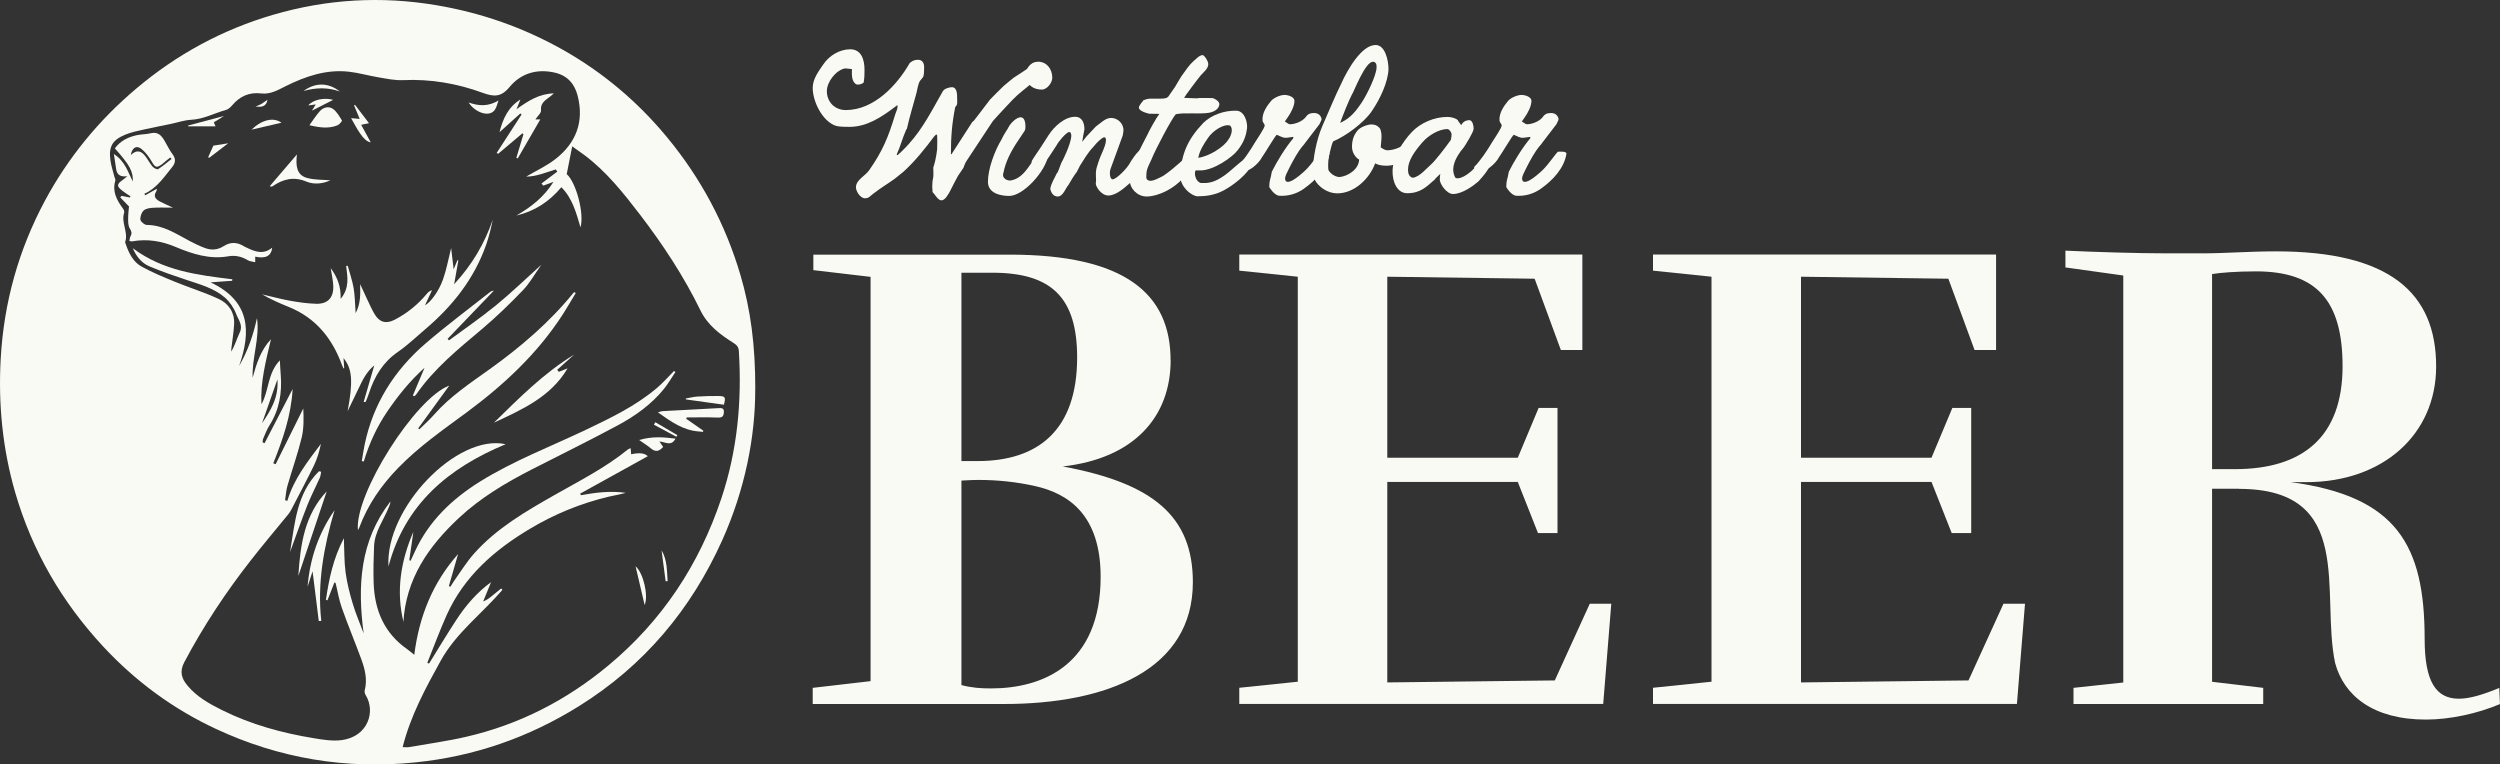 <?xml version="1.0" encoding="UTF-8"?>
<svg xmlns="http://www.w3.org/2000/svg" version="1.1" viewBox="0 0 350 107.03">
  <rect x="0" y="0" width="350" height="107.03" fill="#333333" stroke="none"/>
  <defs>
    <style>
      .cls-1 {
        fill: #fafaf5;
      }
    </style>
  </defs>
  <!-- Generator: Adobe Illustrator 28.7.1, SVG Export Plug-In . SVG Version: 1.2.0 Build 142)  -->
  <g>
    <g id="Layer_1">
      <g>
        <g>
          <path class="cls-1" d="M105.73,54.45c.03,6.69-1.44,14.1-4.6,21.14-4.38,9.76-10.99,17.62-20.12,23.3-7.01,4.36-14.6,7-22.82,7.84-9.74,1-19.06-.54-27.93-4.67-6.04-2.81-11.32-6.7-15.86-11.6-5.75-6.21-9.89-13.34-12.26-21.47C.36,62.86-.26,56.58.1,50.2c.44-7.82,2.49-15.2,6.19-22.1,3.25-6.05,7.54-11.27,12.79-15.7,5.66-4.78,12.05-8.25,19.16-10.33C45.77-.13,53.4-.58,61.15.74c6.25,1.06,12.13,3.12,17.65,6.23,5.6,3.16,10.44,7.24,14.54,12.19,4.77,5.75,8.22,12.21,10.33,19.37,1.43,4.86,2.08,9.85,2.07,15.93ZM76.06,25.99c-.08-.1-.16-.2-.25-.3.74-.56,1.48-1.11,2.22-1.67-.08-.1-.16-.2-.24-.3-1.41.44-2.79,1.02-4.12,1,1.32-.78,2.82-1.46,4.09-2.45,2.9-2.26,4.04-5.24,3.11-8.87-.42-1.65-1.41-2.8-3.14-3.22-2.54-.6-4.81.08-6.4,2.01-1.19,1.45-2.22,1.36-3.74.81-3.6-1.32-7.32-1.96-11.18-1.78-1.13.05-2.28-.2-3.4-.39-1.39-.23-2.76-.63-4.15-.79-3.18-.36-6.08.64-8.88,2.03-1.08.54-2.13,1.17-3.42,1.01-1.66-.2-2.98.39-4.05,1.66-.23.27-.54.56-.87.65-1.62.45-3.13,1.29-4.87,1.38-.99.05-1.97.4-2.95.6-1.21.25-2.42.48-3.62.75-.92.21-1.87.39-2.73.76-1.77.75-2.27,1.69-2.01,3.57.11.79.37,1.56.57,2.34.04.16.16.34.12.48-.46,1.52.18,2.73,1.04,3.89.12.16.25.44.2.6-.48,1.39.6,2.72.14,4.1-.03.09.04.22.08.33.43,1.25,1.03,2.47,2.19,3.12,1.49.83,3.09,1.48,4.67,2.13,2.04.84,4.17,1.49,6.16,2.42,1.37.64,2.22,1.87,2.15,3.47-.05,1.16-.26,2.31-.39,3.46-.02.14,0,.28,0,.43.5-.87.77-1.81,1.18-2.68.48-1.01-.2-1.78-.5-2.57-.32-.85-.89-1.69-1.56-2.29-1.52-1.33-3.48-1.85-5.36-2.48-1.77-.59-3.54-1.19-5.25-1.92-1.02-.44-1.77-1.28-2.31-2.53,4.25,3.18,9.1,3.76,13.94,4.35,0,.07-.02.14-.03.21-.93.07-1.85.13-3.02.22,5.53,2.61,5.71,6.83,4,11.7,1.23-2.12,1.99-4.35,2.5-6.7.4,2.84-.72,5.54-.61,8.35.53-1.96,1.14-3.87,2.57-5.39-.71,3-1.5,5.98-1.34,9.11,1.08-1.88.82-4.31,2.58-6.15.05.81.07,1.4.12,1.99.21,2.54-.19,4.93-1.58,7.12-.37.58-.6,1.24-.88,1.87-.07.15-.05.34-.07.51.09.04.18.07.27.11,1.27-2.46,2.55-4.92,3.93-7.59-.22,3.8-1.4,7.11-2.71,10.4.11.04.22.09.33.13,1.29-2.6,2.58-5.2,3.87-7.8.06,1.36.09,2.75-.22,4.06-.55,2.28-1.35,4.51-2,6.77-.19.65-.22,1.34-.33,2.01.11.03.21.06.32.09.9-3.05,2.82-5.49,4.7-7.98-.22,1.04-.51,2.06-.96,2.99-1,2.06-2.09,4.09-3.14,6.13-.13.25-.28.51-.46.73-1.73,2.12-3.5,4.21-5.18,6.36-3.54,4.51-6.7,9.28-9.39,14.36-.69,1.31-.39,2.28.45,3.28,1.31,1.57,3.04,2.53,4.82,3.42,4.08,2.03,8.43,3.22,12.91,3.95,1.27.21,2.6.42,3.85.26,3.72-.5,4.78-4.03,3.36-6.31-.11-.18-.18-.45-.13-.65.4-1.53.03-2.99-.49-4.4-.88-2.4-1.87-4.77-2.72-7.18-.4-1.12-.58-2.31-.87-3.47l-.16-.07c-.33.84-.65,1.67-.98,2.51l-.21-.08c.43-2.9,1.01-5.76,2.51-8.62.08,1.77.04,3.29.24,4.78.2,1.47.57,2.94,1,4.37.42,1.42,1.01,2.78,1.53,4.17-.88-6.64-.53-12.93,3.74-18.45.01.28-.11.52-.21.77-.72,1.81-1.98,3.42-2.07,5.45-.07,1.72-.12,3.45-.06,5.18.13,3.79,1.46,7.01,4.69,9.26.31.22.6.48,1,.8.68-5.41,2.59-10.11,6.13-14.11-.43,1.5-.86,2.99-1.29,4.49.07.03.15.06.22.08.14-.23.28-.47.43-.69.95-1.33,1.81-2.75,2.89-3.96,3.15-3.54,7.2-5.88,11.26-8.19,3.5-1.99,7.11-3.81,10.26-6.37.1-.08.24-.12.39-.19.03.32.05.59.07.86q1.7-.38,2.33.27c-3.16,1.75-6.32,3.49-9.47,5.24.04.07.07.15.11.22,2.08-.38,4.16-.64,6.27-.33-.8.23-1.61.35-2.4.54-3.89.93-7.56,2.43-10.99,4.48-4.99,2.97-9.25,6.68-11.68,12.1-.98,2.19-1.81,4.45-2.71,6.68.08.03.16.07.25.1,1.26-2.03,2.49-4.09,3.8-6.09,1.32-2.03,2.89-3.86,4.88-5.31-.37.9-.74,1.81-1.11,2.71.56-.22.95-.54,1.34-.86.39-.32.79-.64,1.18-.96.06.06.12.13.18.19-2.85,3.33-6.47,6-8.64,9.92-2.13,3.85-4.22,7.7-5.33,12.1.39,0,.64.04.88,0,2.66-.47,5.35-.83,7.98-1.44,7.46-1.71,14.1-5.13,19.96-10.01,7.52-6.25,12.71-14.12,15.8-23.37,2.24-6.7,2.89-13.6,2.45-20.63-.03-.56-.29-.85-.75-1.14-1.86-1.17-3.61-2.47-4.62-4.54-2.33-4.78-5.24-9.2-8.46-13.41-2.33-3.04-4.71-6.04-7.82-8.37-.54-.4-1.09-.78-1.68-1.2-.28,1.39-.52,2.62-.77,3.89,1.29,1.11,2.49,5.48,1.93,7.45-.61-2.06-1.12-4.06-2.68-5.62-1.71,2.05-3.78,3.37-6.3,3.97,2.02-1.17,3.83-2.54,5.2-4.72-.61.23-1.02.38-1.43.53ZM36.68,59.26c1.21-1.78,2.36-3.63,2.16-6.15-.77,2.19-1.46,4.17-2.16,6.15Z"></path>
          <path class="cls-1" d="M48.66,57.62c.78-4.19.68-5.97-.57-7.49.04.54.07.98.1,1.41-.03.01-.07.02-.1.04-.07-.16-.15-.31-.21-.47-1.37-3.74-3.67-6.61-7.46-8.14-1.27-.51-2.52-1.07-3.73-1.76,1.29.3,2.58.65,3.89.89,1.21.22,2.45.39,3.67.43,1.61.05,2.46-.83,2.41-2.46-.02-.77-.21-1.53-.36-2.53.97,1.33,1.44,2.61,1.39,4.3,1.28-1.54.96-3.08.77-4.6.07-.01.15-.02.22-.04.28,1.05.65,2.08.83,3.14.18,1.09.19,2.22.28,3.5.72-1.36.66-2.69.63-4.06.36.77.7,1.54,1.07,2.31.3.62.58,1.26.93,1.85.68,1.19,1.62,1.45,2.84.82,1.73-.9,3.22-2.1,4.47-3.6.18-.22.38-.42.75-.53-.32.7-.65,1.4-.98,2.11.74-.39,1.9-1.88,2.52-3.62.5-1.41.76-2.9,1.14-4.39.11.91.22,1.83.35,2.98.22-.54.38-.91.53-1.28.04.01.09.02.13.03-.18,1.03-.36,2.06-.59,3.33,2.53-2.75,4.26-5.69,5.41-9.04-.13.58-.25,1.16-.4,1.74-.15.58-.32,1.17-.52,1.74-1.68,4.81-4.73,8.64-8.58,11.9-1.25,1.06-2.44,2.21-3.79,3.14-2.08,1.43-3.27,3.42-4.03,5.74-.13.41-.3.81-.46,1.21-.02.05-.08.08-.3.06.48-1.65.96-3.3,1.49-5.13-1.11.93-1.64,2.05-2.17,3.17-.53,1.1-1.06,2.19-1.59,3.29Z"></path>
          <path class="cls-1" d="M80.61,41.01c-.6,1-1.18,2.01-1.81,2.99-3.56,5.52-8.28,9.9-13.53,13.78-3.29,2.42-6.64,4.76-9.51,7.71-2.38,2.44-4.28,5.19-5.47,8.39-.04.1-.09.18-.18.35-.51-5,8.01-18.48,12.79-20.25-1.48,2.04-2.92,4.02-4.35,5.99.06.04.11.09.17.13.69-.69,1.43-1.34,2.07-2.07,2.25-2.56,5.07-4.41,7.8-6.37,4.32-3.1,8.33-6.52,11.7-10.67.03-.04.1-.05.14-.08.06.04.12.07.18.11Z"></path>
          <path class="cls-1" d="M18.11,33.75c.06-.26.06-.5.17-.68.22-.41.14-.69-.11-1.09-.22-.35-.23-.88-.23-1.32,0-.69.09-1.37.12-1.76-.51-.53-.86-.89-1.22-1.26.06-.07.11-.15.17-.22.39.08.79.15,1.18.23.02-.06.05-.11.07-.17-.37-.25-.75-.48-1.1-.75-.85-.65-.84-.94.02-1.54.16-.11.3-.24.65-.52-.98.13-1.44-.21-1.56-.95-.1-.64-.2-1.28-.33-2.16,1.58,1.02,1.97,2.53,2.65,3.85.07-1.39-.42-2.3-2.51-4.64.75-1.03,1.81-1.56,3-1.83.67-.15,1.38-.13,2.05-.29.99-.23,1.48.33,1.9,1.05.38.64.7,1.33,1.15,1.93.49.66.36,1.23-.1,1.79-1.14,1.39-2.13,2.94-3.88,3.71.05.07.09.14.14.21.52-.29,1.03-.59,1.62-.92-.03.15-.02.28-.08.37-.48.72-.06,1.12.53,1.43.52.27,1.06.51,1.8.85-1.13,0-2-.04-2.86.02-.44.03-.98.12-1.26.4-.29.29-.49.87-.43,1.27.05.3.58.73.9.73,2.29.02,4.09,1.24,5.99,2.25.68.36,1.39.7,2.11.97.91.35,1.81.29,2.65-.25.95-.61,1.9-.58,2.84.02.12.08.26.13.39.19,1.17.58,2.35,1.01,3.57,0-.14,1.18-.93,1.58-2.38,1.26v.78c-.38-.1-.76-.11-1.04-.28-.85-.52-1.76-.72-2.73-.55-2.62.46-5.03-.33-7.38-1.31-1.97-.83-3.97-1.16-6.07-.78-.1.02-.22-.03-.39-.05ZM18.29,21.72c.72-.68,1.32-.7,1.92-.02.43.49.71,1.11,1.13,1.61.18.21.65.46.79.37.67-.42,1.27-.94,1.89-1.43-.06-.07-.12-.14-.18-.2-.18.14-.36.27-.53.41-.2.16-.39.34-.59.5-.8.6-.99.5-1.49-.36-.38-.65-.86-1.3-1.44-1.76-.7-.54-1.29-.18-1.49.88Z"></path>
          <path class="cls-1" d="M56.5,87.14c-1.08-4.37-.4-8.58,1.37-12.68-.19,1.33-.38,2.65-.57,3.98.06.02.13.04.19.06.2-.44.41-.88.61-1.32,1.96-4.25,5.2-7.33,9.1-9.76,4.71-2.93,9.89-4.9,14.87-7.27,3.46-1.65,6.91-3.31,9.86-5.8.87-.73,1.63-1.6,2.43-2.41.07.05.13.09.2.14-.53.79-1.01,1.63-1.61,2.37-1.77,2.18-4.03,3.79-6.47,5.1-3.97,2.14-8.03,4.12-12.05,6.18-3.65,1.87-7.16,3.96-10.17,6.77-4.26,3.97-7.45,8.54-7.79,14.65Z"></path>
          <path class="cls-1" d="M75.77,37.09c-.93,1.31-1.61,2.56-2.57,3.55-1.83,1.9-3.73,3.75-5.75,5.45-3.33,2.8-6.71,5.54-9.21,9.17-.06.08-.16.14-.24.21-.07-.03-.13-.07-.2-.1.51-1.21,1.02-2.43,1.64-3.89-2.12,1.92-3.72,3.94-5.19,6.08-1.48,2.17-2.57,4.53-3.32,7.05-.09-.02-.19-.04-.28-.06.14-.79.25-1.58.41-2.35,1.19-5.68,4.14-10.34,8.49-14.09,2.92-2.52,6.02-4.82,9.04-7.21.14-.11.32-.19.54-.2-2.16,2.25-4.32,4.49-6.47,6.74.07.07.13.14.2.21,2.2-1.63,4.46-3.17,6.57-4.9,2.12-1.73,4.09-3.64,6.33-5.66Z"></path>
          <path class="cls-1" d="M54.39,79.3c-.5-8.13,9.58-18.62,16.4-17.11-7.98,3.31-14.1,8.38-16.4,17.11Z"></path>
          <path class="cls-1" d="M72.85,15.88c-.97.88-1.95,1.76-2.92,2.63.46-1.84,1.2-3.51,2.93-4.58-.15.37-.3.74-.55,1.36,1.66-1.18,3.15-2.16,5.24-2.22-.26.22-.38.31-.49.41-.63.52-1.43.87-1.32,1.97.04.37-.47.79-.79,1.27h.69c-1.08,1.87-2.12,3.66-3.16,5.46-.06-.03-.13-.05-.19-.08.33-1.1.66-2.2.99-3.3-.05-.05-.1-.09-.14-.14l-3.41,2.88c-.06-.05-.13-.09-.19-.14,1.16-1.79,2.32-3.58,3.48-5.37l-.18-.15Z"></path>
          <path class="cls-1" d="M69.15,59.18c3.51-3.44,6.97-6.94,11.22-9.53-.79.71-1.57,1.41-2.36,2.12l.22.29c.41-.16.82-.33,1.23-.49-2.37,4.02-6.39,5.77-10.32,7.61Z"></path>
          <path class="cls-1" d="M44.63,86.94c-.28-2.27-.57-4.53-.87-6.96-.26.8-.48,1.48-.7,2.16.32-3.91,1.54-7.49,3.78-10.72-1.49,5.06-2.45,10.19-1.86,15.51-.12,0-.23,0-.35.01Z"></path>
          <path class="cls-1" d="M96.07,58.63c.8.56,1.6,1.11,2.4,1.67-.02.05-.04.11-.06.16-.17-.02-.34-.04-.51-.05-2.22-.14-3.94-1.36-5.79-2.68.29-.08.46-.16.63-.17,2.61-.14,5.22-.28,7.83-.42.42-.02.82-.05.77.59-.04.59-.26.75-.86.73-1.44-.06-2.89-.02-4.33-.02-.03.06-.05.12-.08.18Z"></path>
          <path class="cls-1" d="M40.6,77.33c.68-3.99.89-8.22,4.06-11.36.1.03.2.05.3.08-.06.28-.07.57-.18.82-.57,1.29-1.23,2.54-1.75,3.85-.86,2.19-1.63,4.41-2.44,6.61Z"></path>
          <path class="cls-1" d="M41.77,80.63c.27-4.4.88-8.57,3.97-11.84-1.3,3.88-2.62,7.81-3.97,11.84Z"></path>
          <path class="cls-1" d="M43.31,17.54c.55-.76.96-1.41,1.47-1.98.48-.54,1.24-.72,1.81-.33.55.38.91,1.04,1.28,1.63.05.08-.34.56-.6.67-1.22.51-2.47.35-3.95,0Z"></path>
          <path class="cls-1" d="M46.25,25.24c-.94.45-2.23.66-3.39.17-1.77-.73-3.24-.33-4.7.66-.08.06-.19.08-.4,0,1.21-1.41,2.41-2.82,3.81-4.45-.19,1.57-.05,2.87,1.38,3.28,1.11.32,2.33.25,3.3.34Z"></path>
          <path class="cls-1" d="M92.32,61.81c.13.2.2.31.28.41.08.11.16.23.24.35-.54.61-1.05.77-1.71.21-.45-.38-.96-.69-1.65-1.18,1.81-.53,3.39-.41,5.09-.19-.61,1.15-1.44.44-2.24.4Z"></path>
          <path class="cls-1" d="M101.35,56.66c-1.77-.25-3.54-.49-5.32-.74-.01-.04-.02-.09-.03-.13.53-.09,1.07-.23,1.6-.27.97-.06,1.95-.09,2.93-.08,1.03.02,1.09.14.82,1.22Z"></path>
          <path class="cls-1" d="M49.7,14.68c.63.83,1.27,1.67,1.96,2.57-.31.06-.62.12-1.1.22.46.85.91,1.66,1.34,2.46-1.06-.15-1.93-1.96-2.75-3.39.37.03.72.07,1.21.11-.3-.71-.55-1.3-.79-1.89.04-.03.09-.05.13-.08Z"></path>
          <path class="cls-1" d="M65.61,14.35c1.41.5,2.74.59,4.18-.28-.3.89-.42,1.64-1.32,1.82-.9.18-2.23-.51-2.86-1.54Z"></path>
          <path class="cls-1" d="M90.25,84.7c-.43-1.85-.84-3.58-1.27-5.42,1.08.92,1.83,4.09,1.27,5.42Z"></path>
          <path class="cls-1" d="M31.37,16.23c-.53.33-.96.6-1.44.9.1.22.19.43.25.56h-3.83s0-.08,0-.12c1.62-.43,3.24-.87,5.02-1.34Z"></path>
          <path class="cls-1" d="M46.67,13.97c-1,.51-1.95.99-3,1.52.18-.29.32-.52.54-.87-.42.06-.73.1-1.05.14.64-.79,2.19-1.14,3.5-.78Z"></path>
          <path class="cls-1" d="M35.21,18.15c1.47-1.41,3.08-1.77,4.2-.97-1.37.32-2.87.66-4.2.97Z"></path>
          <path class="cls-1" d="M42.49,12.74c1.68-1.22,3.47-1.2,5.09.07-1.66-.59-3.33-.57-5.09-.07Z"></path>
          <path class="cls-1" d="M29.14,22.02c.28-.63.56-1.25.73-1.63.85-.13,1.45-.23,2.08-.33-.89.68-1.78,1.35-2.66,2.03-.05-.02-.1-.04-.15-.07Z"></path>
          <path class="cls-1" d="M93.19,81.38c-.19-1.44-.38-2.89-.57-4.33.81,1.37.73,2.84.85,4.3-.09.01-.18.02-.27.03Z"></path>
          <path class="cls-1" d="M91.75,59.11c1.03.6,2.06,1.2,3.08,1.81-.04.08-.08.15-.13.23-1.05-.56-2.1-1.13-3.15-1.69.06-.11.13-.23.19-.34Z"></path>
          <path class="cls-1" d="M35.77,14.92c.28-.12.57-.22.83-.37.26-.15.49-.34.85-.59-.2,1.11-.97,1.01-1.68.96Z"></path>
        </g>
        <g>
          <path class="cls-1" d="M130.51,26.14c0-.18.04-.71.04-.73,0-.07.11-.6.11-.64.04-.16,0-1.22,0-1.31.04-.11.27-.87.27-.96.09-.33.27-1.45.27-1.6l.02-1.18c0-.16-.02-.73-.02-.78l-.13-.13s-.22.24-.27.27c-1.36,1.8-2.65,3.45-4.36,5l-1.16.93c-1,.73-1.98,1.29-3.05,2.13-.38.27-.56.62-1.13.62-.67,0-1.27-1-1.27-1.53,0-1.07,1.33-1.6,1.87-2.42,1.87-2.67,2.65-4.6,3.58-7.63.13-.47.38-.87.38-1.31l-.02-.16-.36.27c-1.89,1.42-3.91,2.78-6.36,2.78-.51,0-1.33,0-1.85-.13-1.91-.6-3.29-3.4-3.29-5.32,0-1.25.8-2.29,1.45-3.25.84-1.27,2.31-2.16,3.8-2.16,1.62,0,2,1.56,2,2.85,0,.67,0,1.02-.11,1.8-.29.22-.49.29-.85.29-.04,0-.22-.04-.22-.04-.69-.47-.58-1.47-.58-2.13-.16,0-.84-.11-1-.09-1.29.29-2.51,1.91-2.51,3.18,0,1.49,1.09,2.65,2.65,2.65,3.94,0,7.18-3.47,8.96-6.6.42-.33.69-.44,1.16-.44.6,0,.85.47.85,1.02,0,.33,0,1.07-.13,1.38-.04.09-.51.58-.53.69-.18.33-.31,1.16-.42,1.58-.44,1.65-.96,3.29-1.33,4.98,0,.02-.11.11-.11.16-.51,1.13-.78,2.27-1.31,3.42v.11h.11c.07,0,1.18-1.09,1.6-1.58,2.02-2.25,3.27-4.8,4.74-7.36.22-.38.93-.56,1.27-.56.76,0,.73,1.11.73,1.58s.11.87-.27,1.2c-.47,2.38-.6,4.2-.6,6.58.13,0,.04.13.18-.13l2.8-4.34.27-.24c.22-.31,2-2.62,2.22-2.91.2-.22,1.47-1.49,1.87-1.87.16-.13,1.16-1,1.42-1.18.09-.07.93-.62,1.2-.78.6-.4,1.36-.96,2.05-.96.64,0,.87.65.87,1.16v.18c-.36.62-1,.65-1.47,1.07-.89.78-1.93,1.51-2.76,2.38-.73.76-2.67,2.85-2.78,3l-3.67,5.56c-.07.07-.24.4-.27.53-.04.04-.13.36-.16.42-.04.09-.71,1.05-.78,1.16-.13.22-1.07,2.02-1.18,2.27-.24.38-.62,1.16-1.16,1.16-.47,0-.93-.91-1.22-1.16,0-.13-.04-.62-.04-.73Z"></path>
          <path class="cls-1" d="M138.31,25.45c0-1.82.96-4.36,1.91-5.94.42-.91.73-1.2,1.02-1.78.2-.4,1.02-1.31,1.65-1.31.47,0,.67.53.67,1.31,0,.27-.04.53-.18.69l-.91,1.36c-.91,1.36-1.69,2.85-1.98,4.38-.33.87.67,1.22,1.09,1.09,1.47-.29,2.22-1.62,2.74-2.31l.98-1.56c.29-.24.49-.47,1-.47s.49.44.42.89c-.33,2.18-3.45,5.63-5.43,5.63-1.25,0-2.98-.38-2.98-1.98ZM145.3,8.64c1.2-.02,2.02.98,2.02,2.25,0,.69-.73,1.65-1.45,1.65-1.89,0-2.25-1.47-2.45-2.07.29-.71.69-1.8,1.87-1.82Z"></path>
          <path class="cls-1" d="M147.99,24.25c.33-.53.51-1.45.8-1.82.53-1.09,1.76-3.83.89-3.96-.44.09-1.51,1.36-1.76,1.87-.53.8-1.73,2.78-2.36,3.18-.44.29-.53.33-.8.2-.24-.11-.29-.56-.33-1.13,0-.09.8-1.27,1.18-1.82.33-.49.71-1.09,1.16-1.8.8-1.27,2.29-2.62,3.74-2.62,1,0,1.31.89,1.31,1.76-.02.04-.33,1.73-.31,1.76l.53-.69,1.38-1.47c.6-.4,1.31-1.2,2.13-1.2.93,0,1.8.8,1.73,1.82l-.09.62c-.49,1.38-1.07,2.91-1.73,4.74-.13.38-.13,1.38.31,1.42.58-.04,2.09-1.62,2.42-2.29.04-.09,1.07-1.8,1.69-1.96.58,0,.84.22.84.51,0,.11-.07.22-.09.33l-.16.56c-.31,1.13-1.56,2.54-2.34,3.42-.6.51-1.82,1.69-2.96,1.69-.98,0-1.76-1.22-1.76-1.67,0-.13.04-.33.04-.44l-.02-.6c-.02-.38,0-.87.13-1.27l.22-.69c.2-.64.38-.98.67-1.67.36-.82.6-1.87.11-1.8-.33.04-1.13.87-1.38,1.2-.42.53-.53.4-1.98,2.76l-.44.87c-.09.16-.22.18-1.2,1.87-.33.31-.71,1.58-1.47,1.58-.6,0-.93-.49-1.05-1.07.11-.76.6-1.47.91-2.18Z"></path>
          <path class="cls-1" d="M160.6,18.94c.24-.58,1.27-2.42,1.71-3l-1.49-.02h.04c.07,0-1.33-.27-1.42-.82.02-.42.56-.89.69-1.11.13.07.22-.2,1.18-.18h1.2c.47,0,.96-.02,1.18-.47l.82-1.18c.18-.29.67-1.16.89-1.49.65-.89,1.09-1.58,1.69-2.11l.56-.49c.16-.16.51-.36.71-.36.22,0,.8.82.8,1.27,0,.62-.64,1.11-1.05,1.56-.38.44-2.34,3.07-2.34,3.16l1.76.07c.31-.09,1.49-.04,2.25-.04.38.11.93.49.93.84,0,.62-.65,1.09-1.47,1.22-1.29.22-3.4-.07-4.63.2-.56.6-2.89,5-3.4,6.32-.71,1.45-.71,1.62-.73,2.49,0,.16.07.51.6.51.18,0,.53-.04,1.38-.49.65-.2,3.11-2.34,3.36-2.67l.13-.2c.24-.2.53-.49.78-.49.18,0,.6-.18.76-.07.18.13.13.51.13.78-.02.56-1.45,2.2-1.98,2.76-1.25,1.47-3.51,2.58-5.11,2.58-1.31,0-2.38-1.13-2.36-2.31.02-1.89,1.62-4.65,2.42-6.25Z"></path>
          <path class="cls-1" d="M165.24,24.32c.22-2.8.98-4.74,3.2-7.09,1.13-1.13,2.96-1.78,4.65-1.73,1.22.02,1.6,1.8,1.49,2.49-.16,1.2-.53,2.05-1.33,3.07-.71.93-3.31,2.8-5.2,2.8h-.67c-.24.42,0,1.56.73,1.76.84.04,1.67,0,2.87-.76,1.38-.82,3.07-2.8,3.96-2.89.36,0,.47.36.44.58-.07,1.09-1.96,2.96-4.03,4.09-1.33.73-2.71.84-3.71.84-.8-.02-2.58-1.38-2.4-3.16ZM171.94,19.58c.42-.51.76-1.56.27-2-.89-.29-2.45.76-3.09,1.73-.56.8-1.2,1.8-1.36,2.78h.02c1.51-.2,3.58-1.53,4.16-2.51Z"></path>
          <path class="cls-1" d="M178.07,24.01c.65-1.31,1.85-3.31,3-4.67l-.02-.18c-.31.02-.73.13-1.05.13-.42.02-.93-.31-1.25-.42-.13-.02-1.8,2.8-2.11,3.2-.33.65-1.38,1.67-2.13,1.82-.4.09-1.31.09-1.31-.51.8-.78,1.78-2.22,2.53-3.49.16-.29,1.36-2,1.33-2.34-.02-.22-.29-.38-.31-.71-.07-1.07.67-2.07,1.2-2.71.36-.42,1.22-.82,1.87-.84.56,0,1.38.29,1.4.8.04.69-.51,1.76-.98,2.4l-.36.51c.11.07.53.4.71.4.78-.02,1.69-.4,2.18-.96h-.02c.36-.49.62-.6,1.22-.62.73,0,1.02.53,1.05.87,0,.07-.09.31-.2.49l-.09.2-1.96,2.56c-.07.09-.31.44-.44.56v-.02c-.56.67-1.31,2-1.78,2.94l-.47.96c-.22.49-.2.78-.07.96.38.44,1.53-.36,2.74-1.49.89-.85,1.89-2.4,2.2-2.62.24.04.89-.07,1.09.13l.09.13c-.31,2.05-1.91,3.74-3.56,4.91-1.05.76-2.27,1.09-3.54,1-.64-.11-1.33-1.13-1.33-1.25,0-.98.2-1.07.36-2.13Z"></path>
          <path class="cls-1" d="M184.05,25.14c-.16-.18-.24-.67-.24-1.31,0-1.6.49-4.27,1.31-6.16.91-2.11,1.93-4.51,2.6-5.85.98-2.2,2.94-5.52,4.87-5.52,1.29,0,1.8,2.05,1.8,3.4-.07,1.8-1.2,4.23-2.38,5.92-1.09,1.58-3.58,3.42-5.34,4.16-.13.07-.38,1.05-.6,1.98-.09.47-.13.93-.13,1.38,0,.18,0,.38.02.56.07.42.85,1.07,1.58,1.09,1.18-.13,2.69-1.07,2.74-2.45-.45-.22-1-.96-1-1.76,0-1.02.27-1.73.84-2.38.33-.36,1.25-.78,1.91-.78.11,0,.22.02.31.04.24,0,.91.33.98.87.07.2.09.44.09.73,0,.58-.09,1.22-.11,1.58.11,0,.45.4.96.4.42,0,1.96-.18,2.96-1.42.18,0,.38.2.38.38,0,.58-.33,1.65-.65,2.02-.71.84-1.87,1.18-2.87,1.18-.6,0-1.18-.11-1.56-.33-.76,2.11-2.89,4.2-5.31,4.2-1.29,0-2.6-.85-3.16-1.93ZM190.61,14.4c.71-1.05,2.05-3.74,2.11-4.91.02-.58-.09-.69-.36-.84h-.13c-1.11-.07-2.76,4.4-2.96,4.58-.44.82-1.33,3.07-1.65,3.98,1.02-.49,1.82-1.05,2.98-2.8Z"></path>
          <path class="cls-1" d="M207,25.38c-.62.53-2.22,1.78-3.58,1.78-.87,0-1.85-1.38-1.85-2.02,0-.2.04-.71.07-.8-.22.2-.51.49-.58.56-.02.02-.2.2-.2.24-1.11.96-1.96,1.91-3.85,1.91-1.38,0-2.09-1.53-2.05-3.16.04-1.8,1.31-3.96,2.74-5.45,1.18-1.22,3.07-2.07,4.94-2.07.53,0,1.2.18,1.47.47,0,.16.42.53.44.71.38-.73.98-.71,1.16-.73.47.02.6.84.6,1.18,0,.51-1.09,2.16-1.13,2.25-.11.22-.58.82-.69.93-.56.78-1.04,1.69-1.04,2.6,0,.33.16,1.07.4,1.16.87.2,2.22-1,2.53-1.36.4-.44,1.49-1.76,1.85-2.11.13,0,.31.24.53.22h.02c.04.09.04.2.07.29.09,1.25-1.09,2.54-1.85,3.4ZM203.22,18.8c0-.24-.31-.73-.6-.73-1.13,0-2.6.84-3.45,1.82-1.16,1.33-2.05,2.6-2.05,3.87,0,.58.18,1,.67,1.13.96-.13,1.89-1.29,2.58-1.89.51-.44,1.89-2.2,2.74-3.4.07-.24.11-.51.11-.8Z"></path>
          <path class="cls-1" d="M211.25,24.01c.65-1.31,1.85-3.31,3-4.67l-.02-.18c-.31.02-.73.13-1.05.13-.42.02-.93-.31-1.25-.42-.13-.02-1.8,2.8-2.11,3.2-.33.65-1.38,1.67-2.13,1.82-.4.09-1.31.09-1.31-.51.8-.78,1.78-2.22,2.53-3.49.16-.29,1.36-2,1.33-2.34-.02-.22-.29-.38-.31-.71-.07-1.07.67-2.07,1.2-2.71.36-.42,1.22-.82,1.87-.84.56,0,1.38.29,1.4.8.04.69-.51,1.76-.98,2.4l-.36.51c.11.07.53.4.71.4.78-.02,1.69-.4,2.18-.96h-.02c.36-.49.62-.6,1.22-.62.73,0,1.02.53,1.05.87,0,.07-.09.31-.2.49l-.09.2-1.96,2.56c-.07.09-.31.44-.44.56v-.02c-.56.67-1.31,2-1.78,2.94l-.47.96c-.22.49-.2.78-.07.96.38.44,1.53-.36,2.74-1.49.89-.85,1.89-2.4,2.2-2.62.24.04.89-.07,1.09.13l.09.13c-.31,2.05-1.91,3.74-3.56,4.91-1.05.76-2.27,1.09-3.54,1-.65-.11-1.33-1.13-1.33-1.25,0-.98.2-1.07.36-2.13Z"></path>
        </g>
        <g>
          <path class="cls-1" d="M163.89,50.43c0,7.82-4.99,13.75-15.16,14.88h.09c12.62,2.35,18.18,6.97,18.18,16.2,0,12.24-11.96,17.05-26.47,17.05h-26.75v-2.26l8.1-.94v-56.6l-8.01-.94v-2.17h27.5c16.11,0,22.51,5.46,22.51,14.79ZM134.6,64.55h2.26c8.48,0,13.94-4.33,13.94-14.5,0-8.38-3.58-11.87-11.87-11.87h-4.33v26.37ZM137.05,67.19c-1.32,0-1.98.09-2.45.09v28.63c1.41.38,2.73.47,4.14.47,7.35,0,15.35-3.39,15.35-15.63,0-8.67-4.52-11.68-9.23-12.71-2.54-.57-5.18-.85-7.82-.85Z"></path>
          <path class="cls-1" d="M173.5,98.55v-2.26l8.19-.85v-56.7l-8.19-.85v-2.26h48.03v13.37h-3.01l-3.67-9.98-20.63-.28v25.34h18.27l2.92-6.97h2.64v17.52h-2.73l-2.83-7.16h-18.27v28.07l23.45-.28,4.9-10.74h3.01l-1.13,14.03h-50.95Z"></path>
          <path class="cls-1" d="M231.42,98.55v-2.26l8.19-.85v-56.7l-8.19-.85v-2.26h48.03v13.37h-3.01l-3.67-9.98-20.63-.28v25.34h18.27l2.92-6.97h2.64v17.52h-2.73l-2.83-7.16h-18.27v28.07l23.45-.28,4.9-10.74h3.01l-1.13,14.03h-50.95Z"></path>
          <path class="cls-1" d="M313.46,68.42h-3.77v27.03l7.16.85v2.26h-26.56v-2.26l6.97-.75v-56.98l-8.1-1.13v-2.35c3.96.19,10.17.38,14.22.38h4.71c3.67,0,6.59-.28,10.55-.28,15.82,0,22.42,5.75,22.42,16.11,0,9.51-7.44,16.2-18.18,16.2h-2.17c14.79,1.98,18.74,8.76,18.74,21.94,0,6.03,1.6,8.38,4.8,8.38,1.51,0,3.39-.57,5.65-1.51l.09,2.26c-3.11,1.32-6.97,2.17-10.36,2.17-7.44,0-11.49-3.39-12.71-7.91-2.07-9.8,2.92-24.39-13.47-24.39ZM309.69,65.68h3.2c9.51,0,15.07-4.52,15.07-14.41,0-9.23-3.67-13.28-12.15-13.28-2.64,0-5.09.19-6.12.38v27.31Z"></path>
        </g>
      </g>
    </g>
  </g>
</svg>

